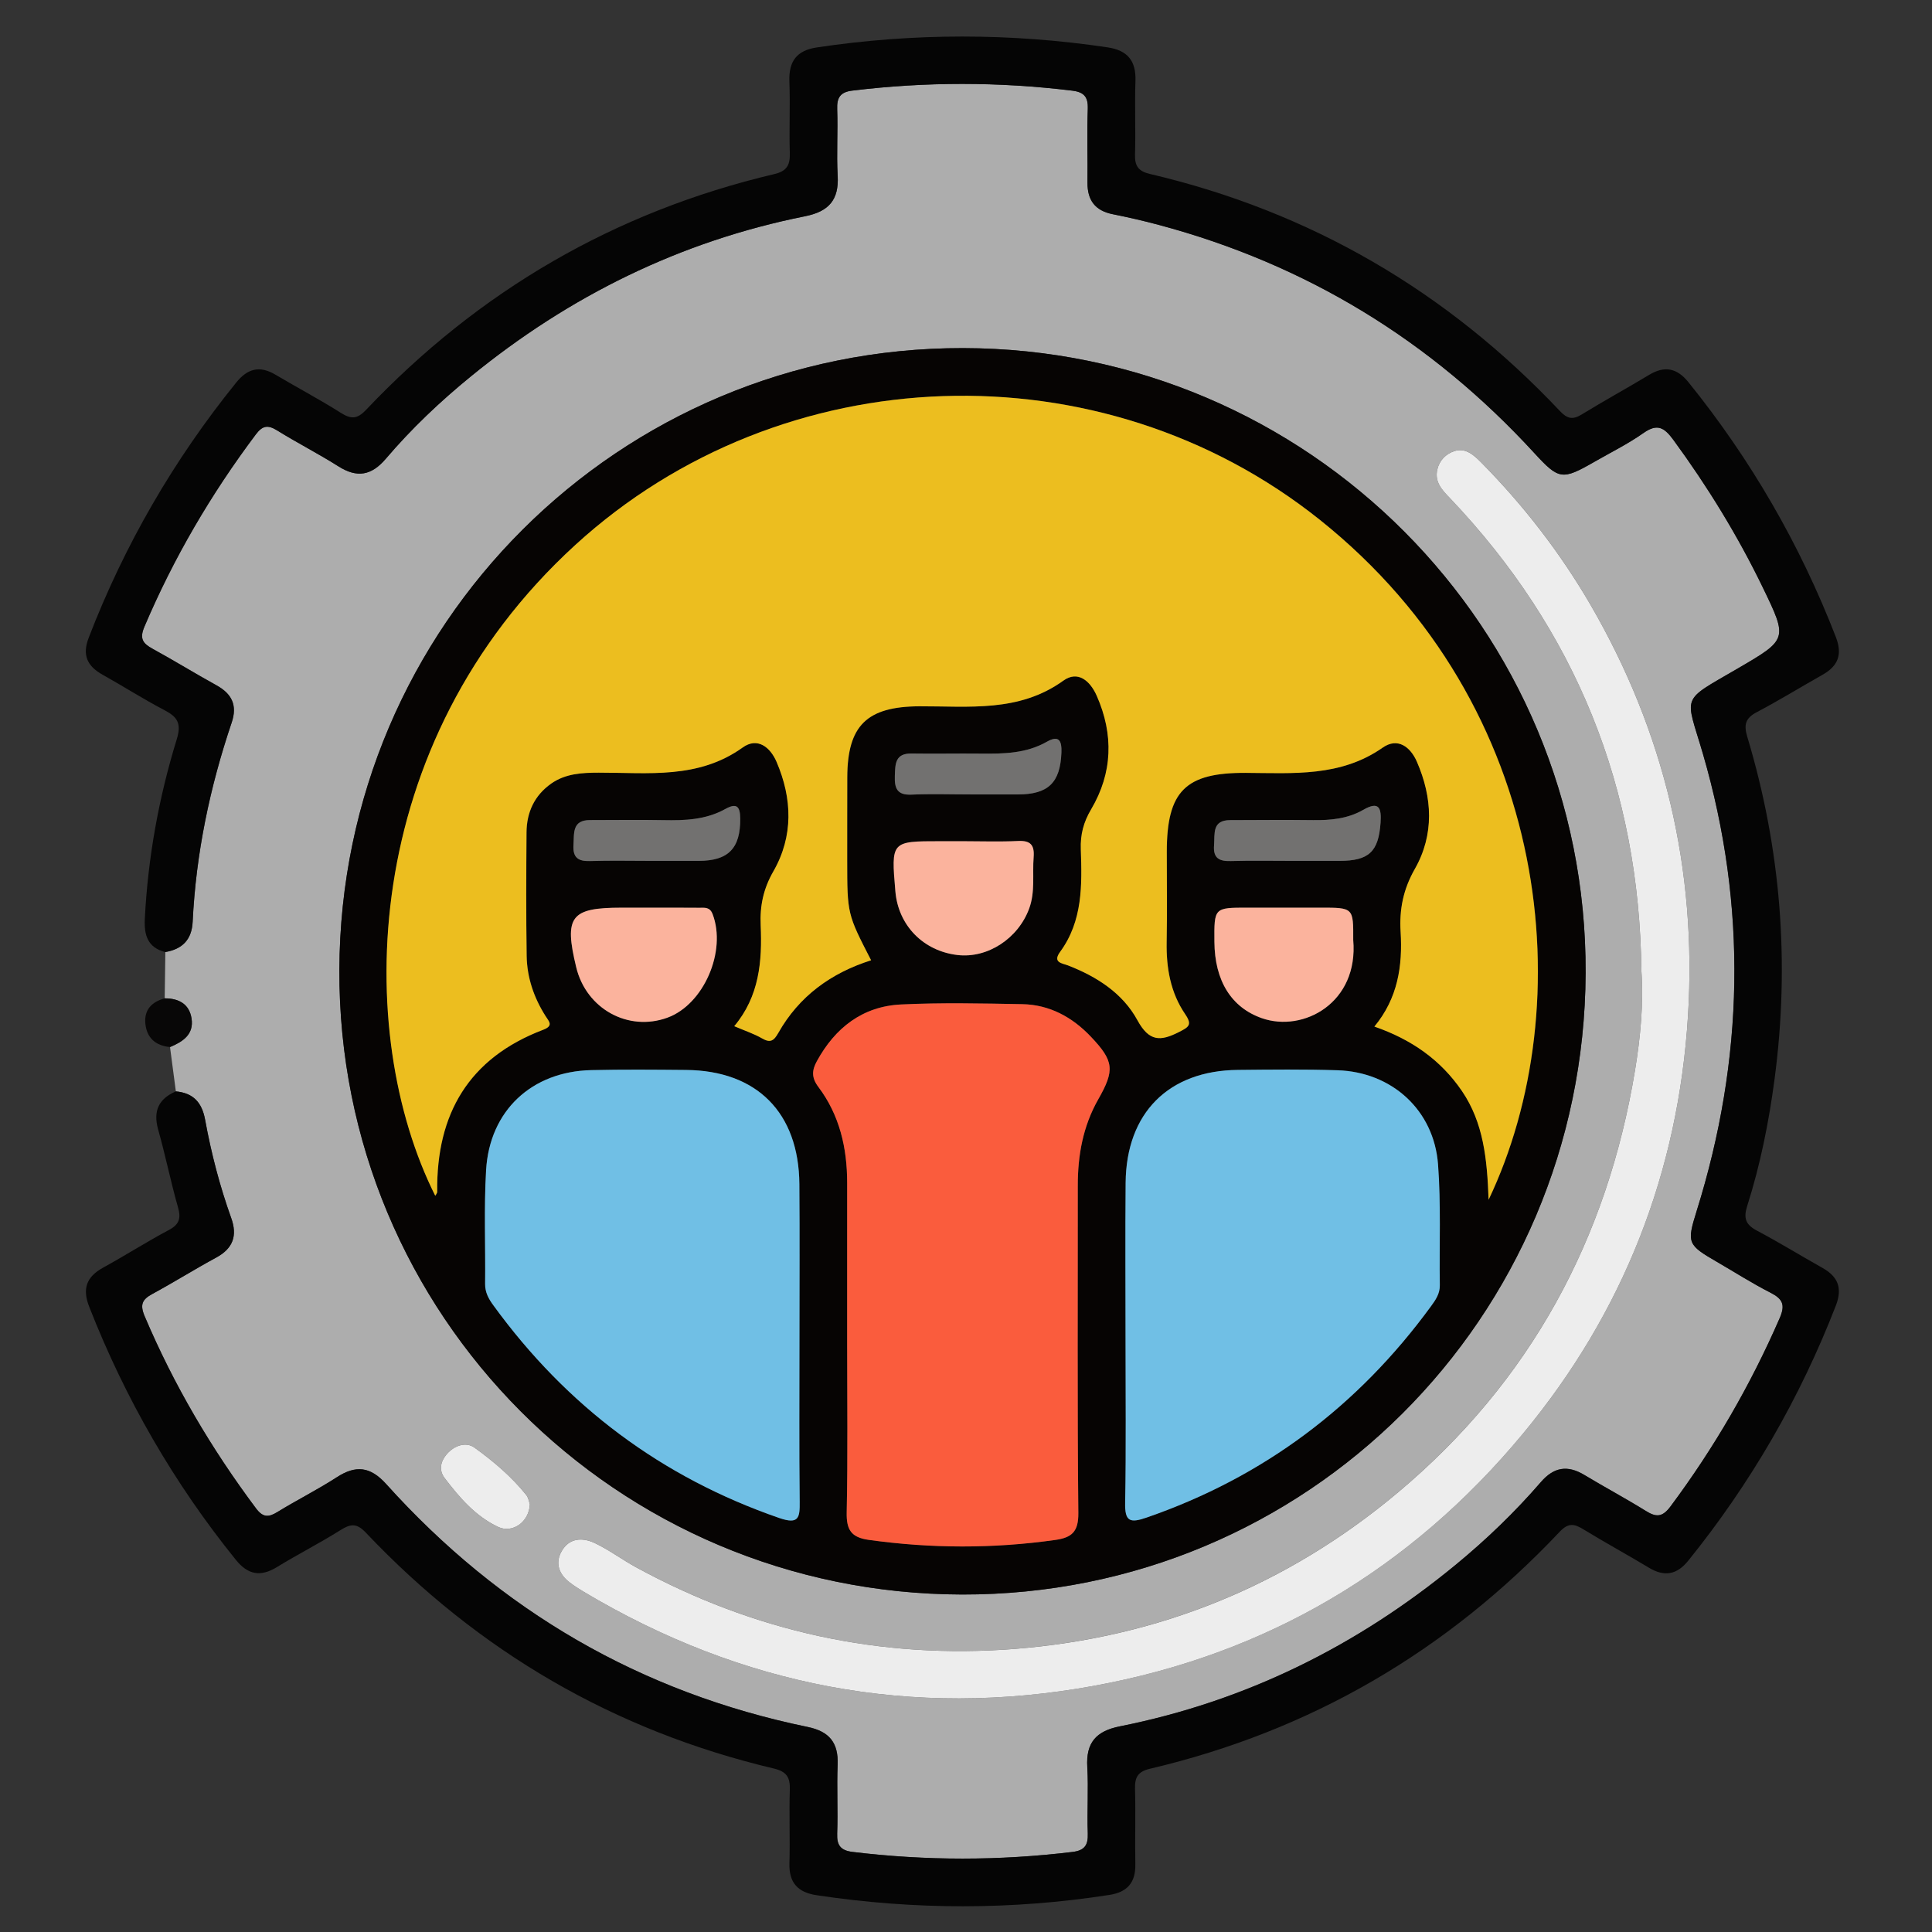 <?xml version="1.0" encoding="UTF-8"?>
<svg xmlns="http://www.w3.org/2000/svg" xmlns:xlink="http://www.w3.org/1999/xlink" version="1.1" id="Layer_1" x="0px" y="0px" width="85px" height="85px" viewBox="0 0 85 85" xml:space="preserve">
<rect x="0" y="0" width="85" height="85" fill="#333333" stroke="none"/>
<g id="Layer_1_1_" display="none">
	<path display="inline" fill="#AB604B" d="M27.595,15.715V32.48H9.906V15.715c0-4.884,3.961-8.845,8.844-8.845   C23.602,6.87,27.595,10.805,27.595,15.715z"></path>
	<path display="inline" fill="#8B4F4F" d="M14.308,8.076c-2.629,1.533-4.401,4.376-4.401,7.639V32.48h4.401V8.076z"></path>
	<path display="inline" fill="#65B9FF" d="M51.619,24.02v6.113H29.776V24.02c0-2.837,2.304-5.142,5.142-5.142h11.566   C49.322,18.878,51.619,21.182,51.619,24.02z"></path>
	<path display="inline" fill="#3E7FFF" d="M34.917,18.876h1.393c-2.836,0-5.139,2.303-5.139,5.14v6.117h-1.394v-6.117   C29.778,21.179,32.081,18.876,34.917,18.876z"></path>
	<rect x="29.778" y="26.945" display="inline" fill="#FFAF93" width="4.372" height="3.188"></rect>
	<rect x="29.778" y="26.945" display="inline" fill="#EE8778" width="1.393" height="3.188"></rect>
	<rect x="47.25" y="27.942" display="inline" fill="#FFAF93" width="4.368" height="3.19"></rect>
	<path display="inline" fill="#F44AAF" d="M33.148,37.414v8.063H4.339v-8.063c0-3.742,3.039-6.781,6.782-6.781h15.256   C30.119,30.633,33.148,33.672,33.148,37.414z"></path>
	<path display="inline" fill="#E2429A" d="M11.12,30.63h1.838c-3.742,0-6.778,3.038-6.778,6.779v8.067H4.341v-8.067   C4.341,33.668,7.379,30.63,11.12,30.63z"></path>
	<rect x="4.34" y="41.271" display="inline" fill="#FFAF93" width="5.767" height="4.206"></rect>
	<rect x="4.34" y="41.271" display="inline" fill="#EE8778" width="1.839" height="4.206"></rect>
	<rect x="27.387" y="41.269" display="inline" fill="#FFAF93" width="5.763" height="4.208"></rect>
	<g display="inline">
		<path fill="#FFAF93" d="M43.545,17.228V19.5c0,2.513-3.059,3.793-4.843,2.008c-0.521-0.515-0.832-1.224-0.832-2.008v-2.272H43.545    z"></path>
		<path fill="#FFAF93" d="M45.906,6.854v6.916c0,2.871-2.327,5.198-5.198,5.198l0,0c-2.871,0-5.199-2.327-5.199-5.198V6.854H45.906z    "></path>
		<path fill="#FFAF93" d="M45.904,6.852v6.916c0,0.164-0.006,0.328-0.023,0.486c-0.018,0.229-0.059,0.451-0.111,0.673    c-0.521,2.319-2.588,4.041-5.059,4.041c-2.872,0-5.2-2.325-5.2-5.2V6.852H45.904z"></path>
		<path fill="#AB604B" d="M47.016,12.657V6.361c0,0,0.104-3.183-4.152-4.082c-4.975-1.052-5.344,1.21-5.344,1.21h-0.588    c-1.414,0-2.56,1.146-2.56,2.56v6.607h1.142v-3.51c0-1.185,0.96-2.145,2.145-2.145l0,0c0.096,0.071,1.065,1.418,3.03,1.418h4.48    c0.406,0,0.735,0.329,0.735,0.735v3.502L47.016,12.657L47.016,12.657z"></path>
		<path fill="#AB604B" d="M35.51,10.02v2.641h-1.142v-2.249C34.685,10.166,35.077,10.02,35.51,10.02z"></path>
		<path fill="#8B4F4F" d="M37.033,3.49H36.93c-1.414,0-2.56,1.146-2.56,2.56v6.607h1.142V9.146c0-0.966,0.643-1.771,1.521-2.04V3.49    L37.033,3.49z"></path>
		<path fill="#FFAF93" d="M47.734,12.433c0,1.02-0.816,1.836-1.836,1.836v-3.663C46.918,10.606,47.734,11.424,47.734,12.433z"></path>
		<path fill="#EE8778" d="M46.389,10.68c-0.156-0.043-0.318-0.074-0.49-0.074v3.663c0.172,0,0.334-0.03,0.49-0.073V10.68z     M39.584,21.489l0.022,0.021c0.415,0.415,0.947,0.703,1.554,0.785c-0.793,0.159-1.765-0.093-2.457-0.785    c-1.177-1.161-0.742-2.514-0.836-3.39c-1.542-1.015-2.354-2.657-2.354-4.352v0.503c-1.736,0-2.509-2.196-1.147-3.271    c0.318-0.251,0.711-0.392,1.147-0.392V9.15c0-0.962,0.629-1.776,1.51-2.05v6.668c0,2.632,1.942,4.777,4.411,5.137    c0.77-0.096,1.488-0.377,2.11-0.777v0.896c-1.051,0.557-2.234,0.764-3.124,0.695C39.481,19.675,38.926,20.822,39.584,21.489z"></path>
		<path fill="#EE8778" d="M41.119,13.069v0.742c0,0.252-0.204,0.456-0.456,0.456s-0.456-0.204-0.456-0.456v-0.742    c0-0.252,0.204-0.456,0.456-0.456C40.917,12.613,41.119,12.82,41.119,13.069z M39.079,15.438c0.163,0.749,0.828,1.309,1.625,1.309    s1.462-0.561,1.624-1.309H39.079z"></path>
		<path fill="#312E4B" d="M39.236,11.243c-0.244-1.121-1.852-1.122-2.096,0H39.236z M44.275,11.243    c-0.244-1.121-1.854-1.122-2.096,0H44.275z"></path>
	</g>
	<g display="inline">
		<path fill="#FFAF93" d="M22.132,27.657v2.702c0,1.867-1.519,3.378-3.371,3.378c-0.94,0-1.776-0.376-2.39-0.989    c-0.619-0.612-0.988-1.455-0.988-2.389v-2.702H22.132z"></path>
		<path fill="#FFAF93" d="M24.938,15.611v7.93c0,0.195-0.006,0.39-0.027,0.578c-0.021,0.271-0.069,0.536-0.133,0.801    c-1.059,4.717-6.949,6.436-10.391,2.994c-1.121-1.121-1.811-2.667-1.811-4.373v-7.93H24.938z"></path>
		<path fill="#FFAF93" d="M27.116,21.954c0,1.212-0.973,2.185-2.185,2.185v-4.357C26.144,19.781,27.116,20.754,27.116,21.954z"></path>
		<path fill="#EE8778" d="M25.515,19.869c-0.187-0.051-0.38-0.088-0.583-0.088v4.357c0.203,0,0.396-0.037,0.583-0.088V19.869z     M17.425,32.727l0.025,0.026c0.489,0.489,1.127,0.838,1.843,0.935c-0.175,0.034-0.349,0.052-0.532,0.052    c-0.943,0-1.782-0.384-2.385-0.986c-0.629-0.62-0.995-1.459-0.995-2.394v-1.642c-1.821-1.199-2.804-3.15-2.804-5.179l0.077,0.607    c-1.214,0-2.27-0.983-2.27-2.197c0-1.135,0.909-2.166,2.192-2.166v-4.175h1.799v7.931c0,3.167,2.337,5.694,5.249,6.113    c0.917-0.113,1.765-0.445,2.507-0.926v1.065c-1.235,0.66-2.644,0.911-3.712,0.829C17.302,30.569,16.639,31.932,17.425,32.727z"></path>
		<path fill="#EE8778" d="M19.246,23.41v0.883c0,0.301-0.242,0.543-0.542,0.543c-0.3,0-0.542-0.242-0.542-0.543V23.41    c0-0.3,0.242-0.542,0.542-0.542C19.007,22.868,19.246,23.114,19.246,23.41z M16.82,26.101c0.449,2.066,3.415,2.068,3.865,0H16.82z    "></path>
		<path fill="#312E4B" d="M17.007,21.444c-0.125-0.574-0.636-1.004-1.246-1.004c-0.612,0-1.122,0.43-1.247,1.004H17.007z M23,21.444    c-0.125-0.574-0.635-1.004-1.246-1.004c-0.611,0-1.121,0.43-1.246,1.004H23z"></path>
		<path fill="#AB604B" d="M25.346,15.129L25.346,15.129c0,2.035-1.65,3.685-3.686,3.685h-6.113c-2.035,0-3.686-1.649-3.686-3.685    l0,0"></path>
		<path fill="#8B4F4F" d="M14.287,15.129h-2.426c0,1.59,1.014,2.934,2.426,3.449V15.129z"></path>
	</g>
</g>
<g id="Layer_2" display="none">
	<path display="inline" fill="#E83D62" d="M82.23,70.102v12.896H48.127V70.102c0-4.433,3.598-8.025,8.027-8.025h18.061   C78.646,62.072,82.23,65.669,82.23,70.102L82.23,70.102z"></path>
	<path display="inline" fill="#CE2955" d="M56.152,62.07h2.177c-4.433,0.002-8.022,3.594-8.026,8.021v12.902H48.13v-12.9   C48.131,65.664,51.723,62.072,56.152,62.07L56.152,62.07z"></path>
	<path display="inline" fill="#FFAF93" d="M48.13,74.667h6.825v8.33H48.13V74.667z"></path>
	<path display="inline" fill="#FFAF93" d="M73.701,72.107h5.682v6.938h-5.682V72.107z M68.881,59.473v2.955   c0,3.271-3.979,4.934-6.299,2.612c-0.695-0.688-1.086-1.632-1.08-2.612v-2.955H68.881z"></path>
	<path display="inline" fill="#FFAF93" d="M73.313,43.298v10.798c0.049,4.483-3.545,8.157-8.024,8.206   c-4.479,0.052-8.157-3.544-8.206-8.026c-0.001-0.06-0.001-0.116,0-0.18V43.299L73.313,43.298L73.313,43.298z"></path>
	<path display="inline" fill="#FFAF93" d="M73.309,43.294v10.799c0,0.255-0.011,0.511-0.037,0.759   c-0.026,0.354-0.088,0.707-0.174,1.051c-0.832,3.691-4.113,6.313-7.896,6.313c-4.481,0.001-8.116-3.632-8.119-8.111   c0,0,0-0.002,0-0.006V43.297L73.309,43.294L73.309,43.294z"></path>
	<path display="inline" fill="#AB604B" d="M75.041,52.359v-9.833c0,0,0.163-4.969-6.48-6.374c-7.768-1.643-8.347,1.89-8.347,1.89   h-0.917c-2.208,0-3.997,1.791-3.997,3.997v10.314h1.783v-5.479c0-1.853,1.499-3.351,3.349-3.351   c0.104,0.074,1.699,2.217,4.729,2.217h6.995c0.635,0,1.148,0.514,1.148,1.146v5.47h1.733L75.041,52.359L75.041,52.359z"></path>
	<path display="inline" fill="#AB604B" d="M57.079,48.24v4.123h-1.782v-3.51C55.807,48.455,56.436,48.239,57.079,48.24z"></path>
	<path display="inline" fill="#8B4F4F" d="M59.457,38.045h-0.16c-2.207,0-3.997,1.79-3.997,3.997v10.317h1.783v-5.482   c0-1.508,1.003-2.766,2.374-3.186V38.045z"></path>
	<path display="inline" fill="#FFAF93" d="M76.166,52.009c0.006,1.578-1.27,2.863-2.848,2.868c-0.006,0-0.012,0-0.021,0v-5.719   c1.576-0.008,2.86,1.266,2.866,2.842C76.166,52.003,76.166,52.006,76.166,52.009z"></path>
	<path display="inline" fill="#EE8778" d="M74.063,49.271c-0.246-0.071-0.504-0.111-0.764-0.113v5.719   c0.266,0,0.52-0.047,0.764-0.115V49.271z M63.441,66.146l0.033,0.035c0.648,0.666,1.506,1.096,2.428,1.226   c-1.238,0.25-2.758-0.146-3.836-1.226c-0.842-0.828-1.313-1.966-1.31-3.146v-2.146c-2.301-1.496-3.684-4.056-3.676-6.798v0.785   c-1.586,0.004-2.873-1.276-2.878-2.86c0-0.008,0-0.012,0-0.017c0-0.899,0.427-1.71,1.086-2.229c0.512-0.4,1.145-0.619,1.792-0.61   v-2.276c0-1.503,0.979-2.771,2.354-3.199v10.412c0,4.103,3.023,7.459,6.892,8.021c1.175-0.152,2.3-0.567,3.293-1.212V62.3   c-1.642,0.87-3.483,1.193-4.877,1.087c-1.47-0.068-2.335,1.721-1.308,2.764v-0.004H63.441L63.441,66.146z"></path>
	<path display="inline" fill="#EE8778" d="M65.838,53.003v1.158c0,0.396-0.32,0.713-0.714,0.713s-0.712-0.317-0.712-0.713v-1.158   c0-0.394,0.318-0.713,0.712-0.713S65.838,52.609,65.838,53.003z M62.65,56.701c0.31,1.4,1.695,2.287,3.096,1.979   c0.988-0.218,1.762-0.99,1.979-1.979H62.65z"></path>
	<path display="inline" fill="#312E4B" d="M62.896,50.148c-0.199-0.901-1.098-1.478-1.998-1.274   c-0.637,0.142-1.135,0.638-1.275,1.274H62.896z M70.764,50.148c-0.199-0.901-1.093-1.478-1.996-1.274   c-0.638,0.142-1.135,0.638-1.271,1.274H70.764z"></path>
</g>
<path fill-rule="evenodd" clip-rule="evenodd" fill="#ADADAD" d="M7.737,48.016c-0.085-0.65-0.171-1.301-0.257-1.95  c0.563-0.234,1.058-0.555,0.947-1.259c-0.1-0.638-0.566-0.884-1.181-0.884c0.01-0.679,0.02-1.359,0.029-2.038  c0.749-0.128,1.164-0.544,1.203-1.33c0.146-3.005,0.755-5.921,1.717-8.767c0.257-0.758,0.009-1.265-0.672-1.64  c-0.943-0.52-1.86-1.087-2.805-1.604c-0.433-0.236-0.587-0.445-0.362-0.974c1.285-3.024,2.929-5.832,4.9-8.457  c0.295-0.394,0.531-0.43,0.938-0.178c0.886,0.549,1.817,1.024,2.698,1.581c0.823,0.521,1.455,0.405,2.087-0.337  c1.129-1.326,2.394-2.523,3.745-3.625c4.33-3.534,9.206-5.942,14.697-7.041c1.046-0.209,1.495-0.719,1.435-1.785  c-0.055-0.971,0.014-1.948-0.021-2.921c-0.02-0.512,0.133-0.758,0.664-0.822c3.228-0.394,6.452-0.392,9.679,0.002  c0.517,0.063,0.701,0.275,0.682,0.804c-0.038,1.077-0.001,2.157-0.013,3.235c-0.009,0.775,0.331,1.241,1.109,1.396  c0.681,0.135,1.357,0.291,2.028,0.471c6.483,1.733,11.983,5.092,16.52,10.036c1.085,1.182,1.225,1.203,2.646,0.387  c0.723-0.416,1.478-0.787,2.155-1.265c0.613-0.432,0.916-0.246,1.316,0.297c1.504,2.053,2.829,4.21,3.938,6.5  c1.102,2.276,1.095,2.28-1.11,3.565c-2.551,1.486-2.295,1.112-1.526,3.749c1.963,6.735,1.812,13.449-0.28,20.13  c-0.435,1.392-0.396,1.475,0.898,2.224c0.781,0.453,1.545,0.941,2.349,1.352c0.535,0.274,0.672,0.526,0.409,1.127  c-1.284,2.946-2.879,5.701-4.799,8.277c-0.361,0.485-0.632,0.486-1.091,0.2c-0.887-0.55-1.806-1.041-2.699-1.579  c-0.744-0.448-1.345-0.354-1.923,0.319c-1.139,1.316-2.395,2.523-3.74,3.631c-4.345,3.575-9.246,6.006-14.777,7.108  c-1.049,0.208-1.493,0.722-1.432,1.786c0.057,0.972-0.014,1.95,0.022,2.924c0.019,0.512-0.137,0.75-0.669,0.815  c-3.228,0.391-6.452,0.391-9.679,0c-0.52-0.063-0.697-0.282-0.678-0.807c0.038-1.008-0.021-2.021,0.02-3.027  c0.039-0.964-0.358-1.466-1.317-1.664c-7.357-1.517-13.529-5.113-18.545-10.687c-0.696-0.772-1.333-0.844-2.176-0.297  c-0.844,0.546-1.75,0.999-2.608,1.526c-0.393,0.242-0.638,0.247-0.942-0.158c-1.967-2.629-3.619-5.432-4.901-8.457  c-0.218-0.517-0.104-0.739,0.343-0.98c0.947-0.513,1.86-1.087,2.807-1.599c0.741-0.402,0.938-0.962,0.659-1.739  c-0.505-1.408-0.881-2.854-1.148-4.323C8.883,48.495,8.5,48.089,7.737,48.016z M42.366,15.315  c-15.127-0.021-27.377,12.191-27.436,27.35c-0.057,15.174,12.186,27.456,27.398,27.487C57.47,70.184,69.693,58,69.761,42.812  C69.828,27.658,57.552,15.337,42.366,15.315z M72.215,42.712c0.102,1.475-0.045,2.936-0.28,4.37  c-1.226,7.44-4.607,13.689-10.419,18.568c-4.892,4.105-10.553,6.396-16.883,6.895c-5.882,0.463-11.465-0.761-16.666-3.602  c-0.609-0.333-1.172-0.757-1.796-1.054c-0.539-0.257-1.129-0.235-1.463,0.359c-0.296,0.526-0.116,1.012,0.36,1.374  c0.192,0.146,0.397,0.279,0.605,0.403c6.961,4.155,14.451,5.599,22.422,4.15c7.635-1.389,13.959-5.131,18.915-11.108  c4.415-5.328,6.83-11.496,7.255-18.382c0.396-6.433-1.043-12.488-4.29-18.078c-1.332-2.292-2.945-4.377-4.812-6.264  c-0.322-0.325-0.681-0.658-1.18-0.496c-0.366,0.12-0.652,0.399-0.747,0.808c-0.128,0.558,0.213,0.902,0.56,1.265  C69.339,27.745,72.123,34.688,72.215,42.712z M23.31,66.178c-0.033-0.089-0.055-0.278-0.157-0.404  c-0.65-0.813-1.444-1.484-2.279-2.085c-0.376-0.27-0.891-0.092-1.218,0.288c-0.268,0.313-0.363,0.697-0.093,1.053  c0.652,0.856,1.355,1.678,2.35,2.147C22.548,67.477,23.283,66.959,23.31,66.178z"></path>
<path fill-rule="evenodd" clip-rule="evenodd" fill="#050505" d="M7.737,48.016c0.763,0.073,1.146,0.479,1.286,1.25  c0.268,1.469,0.644,2.915,1.148,4.323c0.279,0.777,0.082,1.337-0.659,1.739c-0.947,0.512-1.86,1.086-2.807,1.599  c-0.446,0.241-0.561,0.464-0.343,0.98c1.282,3.025,2.934,5.828,4.901,8.457c0.304,0.405,0.549,0.4,0.942,0.158  c0.858-0.527,1.764-0.98,2.608-1.526c0.843-0.547,1.48-0.476,2.176,0.297c5.016,5.573,11.188,9.17,18.545,10.687  c0.959,0.198,1.356,0.7,1.317,1.664c-0.042,1.007,0.018,2.02-0.02,3.027c-0.02,0.524,0.158,0.743,0.678,0.807  c3.228,0.391,6.452,0.391,9.679,0c0.532-0.065,0.688-0.304,0.669-0.815c-0.036-0.974,0.034-1.952-0.022-2.924  c-0.062-1.064,0.383-1.578,1.432-1.786c5.531-1.103,10.433-3.533,14.777-7.108c1.346-1.107,2.602-2.314,3.74-3.631  c0.578-0.673,1.179-0.768,1.923-0.319c0.894,0.538,1.813,1.029,2.699,1.579c0.459,0.286,0.729,0.285,1.091-0.2  c1.92-2.576,3.515-5.331,4.799-8.277c0.263-0.601,0.126-0.853-0.409-1.127c-0.804-0.41-1.567-0.898-2.349-1.352  c-1.294-0.749-1.333-0.832-0.898-2.224c2.092-6.682,2.243-13.395,0.28-20.13c-0.769-2.637-1.024-2.262,1.526-3.749  c2.205-1.285,2.212-1.289,1.11-3.565c-1.108-2.289-2.434-4.447-3.938-6.5c-0.4-0.543-0.703-0.729-1.316-0.297  c-0.678,0.479-1.433,0.85-2.155,1.265c-1.421,0.815-1.561,0.794-2.646-0.387c-4.536-4.944-10.036-8.302-16.52-10.036  c-0.671-0.18-1.348-0.335-2.028-0.471c-0.778-0.155-1.118-0.621-1.109-1.396c0.012-1.079-0.025-2.158,0.013-3.235  c0.02-0.529-0.165-0.741-0.682-0.804c-3.228-0.394-6.451-0.396-9.679-0.002c-0.531,0.064-0.684,0.31-0.664,0.822  c0.036,0.973-0.034,1.95,0.021,2.921c0.06,1.066-0.389,1.576-1.435,1.785c-5.492,1.099-10.368,3.507-14.697,7.041  c-1.351,1.101-2.615,2.298-3.745,3.625c-0.632,0.743-1.264,0.858-2.087,0.337c-0.881-0.557-1.812-1.032-2.698-1.581  c-0.407-0.252-0.642-0.216-0.938,0.178c-1.971,2.625-3.615,5.433-4.9,8.457c-0.225,0.528-0.071,0.737,0.362,0.974  c0.945,0.517,1.862,1.084,2.805,1.604c0.682,0.375,0.929,0.881,0.672,1.64c-0.962,2.845-1.572,5.762-1.717,8.767  c-0.039,0.786-0.454,1.202-1.203,1.33c-0.783-0.197-0.938-0.757-0.9-1.475c0.139-2.688,0.613-5.318,1.403-7.881  c0.218-0.707,0.034-0.987-0.544-1.29c-0.922-0.481-1.801-1.045-2.711-1.553c-0.678-0.378-0.915-0.858-0.617-1.632  c1.574-4.084,3.739-7.821,6.488-11.224c0.494-0.613,1.03-0.762,1.722-0.351c0.955,0.567,1.939,1.086,2.877,1.679  c0.457,0.289,0.721,0.287,1.119-0.132c4.957-5.23,10.936-8.713,17.958-10.369c0.577-0.136,0.697-0.42,0.681-0.946  c-0.031-1.042,0.021-2.089-0.018-3.131c-0.032-0.882,0.317-1.363,1.21-1.496c4.263-0.638,8.523-0.637,12.788-0.003  c0.881,0.131,1.258,0.591,1.227,1.482c-0.038,1.078,0.014,2.158-0.019,3.236c-0.015,0.507,0.154,0.736,0.664,0.854  c7.061,1.658,13.063,5.162,18.033,10.432c0.326,0.345,0.563,0.389,0.958,0.146c0.976-0.599,1.981-1.148,2.963-1.74  c0.686-0.414,1.229-0.298,1.727,0.318c2.749,3.404,4.912,7.143,6.492,11.224c0.294,0.762,0.095,1.266-0.587,1.651  c-0.968,0.546-1.914,1.129-2.896,1.647c-0.498,0.263-0.577,0.548-0.418,1.079c1.483,4.931,1.878,9.951,1.202,15.06  c-0.252,1.899-0.626,3.768-1.206,5.592c-0.169,0.532-0.066,0.817,0.427,1.077c0.981,0.52,1.929,1.104,2.896,1.647  c0.685,0.387,0.872,0.897,0.579,1.653c-1.582,4.08-3.746,7.818-6.494,11.223c-0.498,0.617-1.047,0.721-1.73,0.309  c-0.95-0.573-1.929-1.104-2.875-1.684c-0.402-0.247-0.664-0.307-1.047,0.098c-4.971,5.271-10.977,8.773-18.037,10.432  c-0.51,0.12-0.664,0.364-0.651,0.865c0.031,1.114-0.007,2.228,0.014,3.34c0.015,0.803-0.355,1.222-1.137,1.344  c-4.297,0.669-8.591,0.661-12.888,0.013c-0.825-0.125-1.218-0.549-1.193-1.403c0.031-1.078-0.018-2.158,0.017-3.236  c0.017-0.539-0.133-0.798-0.699-0.933c-7.02-1.662-12.998-5.146-17.953-10.377c-0.408-0.433-0.676-0.392-1.123-0.11  c-0.911,0.572-1.873,1.062-2.79,1.623c-0.721,0.442-1.273,0.342-1.807-0.318c-2.727-3.376-4.866-7.089-6.45-11.129  c-0.312-0.795-0.13-1.319,0.608-1.726c0.974-0.534,1.912-1.134,2.891-1.655c0.458-0.244,0.545-0.508,0.406-0.997  c-0.323-1.133-0.553-2.292-0.875-3.428C6.73,48.874,6.981,48.344,7.737,48.016z"></path>
<path fill-rule="evenodd" clip-rule="evenodd" fill="#080707" d="M7.246,43.923c0.615,0,1.082,0.246,1.181,0.884  c0.111,0.704-0.383,1.024-0.947,1.259c-0.628-0.059-1.019-0.395-1.084-1.023C6.333,44.431,6.674,44.077,7.246,43.923z"></path>
<path fill-rule="evenodd" clip-rule="evenodd" fill="#060403" d="M42.366,15.315c15.186,0.022,27.462,12.343,27.395,27.497  C69.693,58,57.47,70.184,42.329,70.152c-15.212-0.031-27.456-12.313-27.398-27.487C14.989,27.506,27.239,15.293,42.366,15.315z   M38.325,42.248c-1.049-2.038-1.049-2.038-1.048-4.397c0.001-1.218-0.001-2.436,0.003-3.654c0.008-2.281,0.861-3.113,3.173-3.124  c2.172-0.009,4.38,0.279,6.333-1.128c0.633-0.456,1.173-0.004,1.469,0.664c0.754,1.708,0.7,3.396-0.245,4.996  c-0.34,0.572-0.479,1.119-0.455,1.762c0.055,1.571,0.087,3.147-0.909,4.508c-0.351,0.479,0.098,0.502,0.345,0.598  c1.269,0.492,2.407,1.223,3.053,2.408c0.515,0.948,1.011,0.94,1.833,0.521c0.436-0.221,0.587-0.317,0.27-0.783  c-0.648-0.949-0.837-2.038-0.815-3.178c0.025-1.322,0.006-2.644,0.006-3.966c0-2.665,0.813-3.488,3.479-3.473  c2.079,0.011,4.166,0.188,6.021-1.112c0.656-0.459,1.214-0.037,1.501,0.617c0.689,1.58,0.772,3.209-0.088,4.721  c-0.511,0.898-0.687,1.78-0.626,2.77c0.091,1.494-0.121,2.917-1.154,4.166c1.625,0.563,2.909,1.457,3.85,2.832  c0.951,1.396,1.11,2.993,1.175,4.787c4.056-8.516,2.875-21.69-7.425-29.914c-9.617-7.678-23.664-7.204-32.754,1.104  c-9.568,8.744-9.742,21.503-6.163,28.637c0.03-0.059,0.085-0.117,0.085-0.174c-0.045-3.426,1.389-5.889,4.664-7.132  c0.464-0.178,0.255-0.361,0.104-0.599c-0.515-0.81-0.819-1.697-0.833-2.654c-0.027-1.809-0.019-3.618-0.006-5.427  c0.005-0.886,0.348-1.628,1.082-2.148c0.627-0.443,1.354-0.482,2.096-0.483c2.171-0.004,4.38,0.294,6.333-1.108  c0.65-0.466,1.212-0.015,1.491,0.635c0.693,1.619,0.745,3.268-0.142,4.816c-0.439,0.767-0.596,1.519-0.558,2.371  c0.071,1.583-0.06,3.127-1.163,4.44c0.466,0.2,0.867,0.331,1.224,0.537c0.372,0.216,0.522,0.099,0.715-0.241  C35.158,43.824,36.566,42.806,38.325,42.248z M37.271,59.128c0,2.471,0.031,4.939-0.019,7.408c-0.016,0.764,0.191,1.103,0.973,1.212  c2.739,0.382,5.47,0.39,8.207,0.002c0.73-0.103,1.019-0.366,1.011-1.183c-0.048-4.797-0.021-9.596-0.024-14.396  c-0.003-1.343,0.229-2.623,0.901-3.807c0.73-1.282,0.692-1.684-0.323-2.752c-0.818-0.863-1.82-1.413-3.027-1.434  c-1.773-0.032-3.551-0.072-5.319,0.013c-1.698,0.08-2.909,1.023-3.714,2.5c-0.212,0.39-0.244,0.713,0.068,1.128  c0.932,1.237,1.267,2.681,1.267,4.215C37.27,54.399,37.271,56.765,37.271,59.128z M35.173,58.979c0-2.293,0.014-4.587-0.003-6.882  c-0.023-3.143-1.871-4.998-4.985-5.024c-1.391-0.013-2.782-0.025-4.172,0.007c-2.619,0.06-4.471,1.782-4.626,4.399  c-0.099,1.662-0.024,3.335-0.043,5.003c-0.005,0.377,0.157,0.665,0.364,0.947c3.219,4.431,7.393,7.566,12.583,9.358  c0.859,0.295,0.901-0.023,0.893-0.718C35.157,63.706,35.174,61.343,35.173,58.979z M49.518,58.919c0,2.398,0.029,4.798-0.016,7.194  c-0.018,0.826,0.21,0.906,0.938,0.655c5.153-1.781,9.302-4.9,12.51-9.289c0.204-0.28,0.402-0.557,0.396-0.939  c-0.026-1.771,0.055-3.55-0.078-5.313c-0.18-2.388-2.034-4.067-4.428-4.141c-1.458-0.046-2.919-0.029-4.379-0.015  c-3.052,0.029-4.911,1.895-4.938,4.966C49.502,54.331,49.519,56.627,49.518,58.919z M28.276,39.933c-0.312,0-0.624,0-0.935,0  c-2.236,0-2.53,0.389-1.989,2.626c0.442,1.827,2.286,2.843,4.013,2.213c1.6-0.583,2.608-2.925,1.987-4.555  c-0.125-0.327-0.357-0.278-0.583-0.28C29.938,39.929,29.106,39.935,28.276,39.933z M42.396,37.01c-0.347,0-0.692,0-1.039,0  c-2.154,0-2.154,0-1.965,2.208c0.128,1.498,1.226,2.622,2.732,2.799c1.329,0.156,2.672-0.729,3.155-2.046  c0.272-0.742,0.137-1.506,0.196-2.26c0.042-0.538-0.14-0.74-0.692-0.711C43.99,37.04,43.193,37.01,42.396,37.01z M59.536,41.353  c0.008-1.42,0.008-1.42-1.433-1.42c-1.073,0-2.148,0-3.222,0c-1.465,0-1.465,0-1.453,1.501c0.012,1.726,0.751,2.893,2.085,3.361  C57.342,45.438,59.779,44.12,59.536,41.353z M56.86,37.874c0.693,0,1.385,0.001,2.078,0c1.291,0,1.712-0.406,1.8-1.677  c0.041-0.619-0.042-0.982-0.763-0.566c-0.683,0.393-1.437,0.462-2.211,0.451c-1.212-0.017-2.426-0.004-3.64,0  c-0.807,0.001-0.672,0.594-0.711,1.107c-0.045,0.575,0.232,0.708,0.742,0.693C55.057,37.856,55.958,37.874,56.86,37.874z   M28.659,37.874c0.693,0,1.385,0.001,2.078,0c1.314,0,1.841-0.556,1.83-1.86c-0.004-0.551-0.165-0.694-0.661-0.418  c-0.85,0.472-1.778,0.507-2.722,0.487c-1.073-0.021-2.147-0.001-3.22-0.003c-0.798-0.001-0.699,0.569-0.732,1.093  c-0.035,0.554,0.199,0.726,0.728,0.709C26.858,37.854,27.759,37.874,28.659,37.874z M42.706,34.951c0.694,0,1.388,0.001,2.083,0  c1.329-0.001,1.859-0.518,1.908-1.843c0.019-0.486-0.086-0.791-0.64-0.474c-0.919,0.523-1.919,0.533-2.933,0.522  c-1.008-0.011-2.015,0.012-3.021-0.004c-0.725-0.011-0.716,0.461-0.734,0.981c-0.019,0.538,0.091,0.856,0.732,0.827  C40.967,34.921,41.837,34.951,42.706,34.951z"></path>
<path fill-rule="evenodd" clip-rule="evenodd" fill="#EDEDED" d="M72.215,42.712c-0.092-8.024-2.876-14.967-8.419-20.791  c-0.347-0.363-0.688-0.707-0.56-1.265c0.095-0.409,0.381-0.688,0.747-0.808c0.499-0.162,0.857,0.171,1.18,0.496  c1.866,1.887,3.479,3.972,4.812,6.264c3.247,5.59,4.687,11.645,4.29,18.078c-0.425,6.886-2.84,13.054-7.255,18.382  c-4.956,5.978-11.28,9.72-18.915,11.108c-7.971,1.448-15.461,0.005-22.422-4.15c-0.208-0.124-0.413-0.257-0.605-0.403  c-0.476-0.362-0.656-0.848-0.36-1.374c0.334-0.595,0.925-0.616,1.463-0.359c0.625,0.297,1.187,0.721,1.796,1.054  c5.2,2.841,10.783,4.064,16.666,3.602c6.33-0.498,11.991-2.789,16.883-6.895c5.812-4.879,9.193-11.128,10.419-18.568  C72.17,45.647,72.316,44.187,72.215,42.712z"></path>
<path fill-rule="evenodd" clip-rule="evenodd" fill="#EDEDED" d="M23.31,66.178c-0.027,0.781-0.762,1.299-1.397,0.999  c-0.995-0.47-1.698-1.291-2.35-2.147c-0.27-0.355-0.175-0.74,0.093-1.053c0.327-0.38,0.842-0.558,1.218-0.288  c0.834,0.601,1.628,1.272,2.279,2.085C23.254,65.899,23.277,66.089,23.31,66.178z"></path>
<path fill-rule="evenodd" clip-rule="evenodd" fill="#ECBE1F" d="M38.325,42.248c-1.759,0.558-3.167,1.576-4.083,3.196  c-0.193,0.34-0.344,0.457-0.715,0.241c-0.357-0.206-0.758-0.337-1.224-0.537c1.103-1.313,1.234-2.857,1.163-4.44  c-0.039-0.852,0.118-1.604,0.558-2.371c0.887-1.548,0.835-3.197,0.142-4.816c-0.279-0.65-0.841-1.101-1.491-0.635  c-1.953,1.403-4.162,1.104-6.333,1.108c-0.741,0.001-1.469,0.04-2.096,0.483c-0.734,0.52-1.077,1.262-1.082,2.148  c-0.013,1.809-0.021,3.618,0.006,5.427c0.015,0.957,0.319,1.844,0.833,2.654c0.151,0.237,0.36,0.421-0.104,0.599  c-3.275,1.243-4.708,3.706-4.664,7.132c0,0.057-0.055,0.115-0.086,0.172c-3.578-7.132-3.404-19.891,6.164-28.635  c9.09-8.308,23.137-8.782,32.754-1.104c10.3,8.224,11.48,21.398,7.425,29.914c-0.064-1.794-0.224-3.391-1.175-4.787  c-0.94-1.375-2.225-2.269-3.85-2.832c1.033-1.248,1.245-2.671,1.154-4.166c-0.061-0.99,0.115-1.871,0.626-2.77  c0.86-1.511,0.777-3.141,0.088-4.721c-0.287-0.654-0.845-1.076-1.501-0.617c-1.854,1.299-3.941,1.123-6.021,1.112  c-2.665-0.016-3.479,0.808-3.479,3.473c0,1.322,0.02,2.644-0.006,3.966c-0.021,1.14,0.167,2.229,0.815,3.178  c0.317,0.466,0.166,0.563-0.27,0.783c-0.822,0.419-1.318,0.427-1.833-0.521c-0.646-1.185-1.784-1.916-3.053-2.408  c-0.247-0.096-0.695-0.12-0.345-0.598c0.996-1.36,0.964-2.937,0.909-4.508c-0.023-0.643,0.115-1.19,0.455-1.762  c0.945-1.6,0.999-3.288,0.245-4.996c-0.296-0.668-0.836-1.12-1.469-0.664c-1.953,1.407-4.161,1.119-6.333,1.128  c-2.312,0.011-3.165,0.843-3.173,3.124c-0.005,1.218-0.002,2.436-0.003,3.654C37.276,40.21,37.276,40.21,38.325,42.248z"></path>
<path fill-rule="evenodd" clip-rule="evenodd" fill="#FA5C3D" d="M37.271,59.128c0-2.363-0.001-4.729,0-7.093  c0-1.534-0.335-2.978-1.267-4.215c-0.312-0.415-0.281-0.738-0.068-1.128c0.806-1.477,2.016-2.42,3.714-2.5  c1.769-0.085,3.546-0.045,5.319-0.013c1.207,0.021,2.209,0.57,3.027,1.434c1.016,1.068,1.054,1.47,0.323,2.752  c-0.673,1.184-0.904,2.464-0.901,3.807c0.004,4.8-0.023,9.599,0.024,14.396c0.008,0.816-0.28,1.08-1.011,1.183  c-2.737,0.388-5.468,0.38-8.207-0.002c-0.782-0.109-0.989-0.448-0.973-1.212C37.303,64.067,37.271,61.599,37.271,59.128z"></path>
<path fill-rule="evenodd" clip-rule="evenodd" fill="#70BFE5" d="M35.173,58.979c0,2.364-0.016,4.728,0.01,7.091  c0.008,0.694-0.034,1.013-0.893,0.718c-5.19-1.792-9.363-4.928-12.583-9.358c-0.208-0.282-0.369-0.57-0.364-0.947  c0.019-1.668-0.055-3.341,0.043-5.003c0.155-2.617,2.007-4.34,4.626-4.399c1.39-0.032,2.781-0.02,4.172-0.007  c3.115,0.026,4.962,1.882,4.985,5.024C35.187,54.392,35.173,56.686,35.173,58.979z"></path>
<path fill-rule="evenodd" clip-rule="evenodd" fill="#70BFE5" d="M49.519,58.919c0-2.292-0.017-4.588,0.004-6.881  c0.027-3.071,1.887-4.937,4.938-4.966c1.46-0.015,2.921-0.031,4.379,0.015c2.394,0.073,4.248,1.753,4.428,4.141  c0.133,1.763,0.052,3.542,0.078,5.313c0.007,0.383-0.191,0.659-0.396,0.939c-3.208,4.389-7.356,7.508-12.51,9.289  c-0.729,0.251-0.956,0.171-0.938-0.655C49.547,63.717,49.518,61.317,49.519,58.919z"></path>
<path fill-rule="evenodd" clip-rule="evenodd" fill="#FBB39D" d="M28.276,39.934c0.831,0.001,1.662-0.005,2.493,0.004  c0.227,0.002,0.458-0.047,0.583,0.28c0.621,1.63-0.388,3.972-1.987,4.555c-1.727,0.63-3.571-0.387-4.013-2.213  c-0.542-2.238-0.247-2.626,1.989-2.626C27.652,39.933,27.964,39.933,28.276,39.934z"></path>
<path fill-rule="evenodd" clip-rule="evenodd" fill="#FBB39D" d="M42.396,37.01c0.797,0,1.594,0.029,2.388-0.01  c0.553-0.028,0.734,0.173,0.692,0.711c-0.06,0.753,0.076,1.518-0.196,2.26c-0.483,1.317-1.826,2.202-3.155,2.046  c-1.506-0.177-2.604-1.301-2.732-2.799c-0.189-2.208-0.189-2.208,1.965-2.208C41.704,37.01,42.049,37.01,42.396,37.01z"></path>
<path fill-rule="evenodd" clip-rule="evenodd" fill="#FBB39D" d="M59.536,41.353c0.243,2.767-2.194,4.084-4.022,3.442  c-1.334-0.468-2.073-1.635-2.085-3.361c-0.012-1.501-0.012-1.501,1.453-1.501c1.073,0,2.148,0,3.222,0  C59.544,39.933,59.544,39.933,59.536,41.353z"></path>
<path fill-rule="evenodd" clip-rule="evenodd" fill="#727170" d="M56.86,37.874c-0.902,0-1.804-0.018-2.704,0.008  c-0.51,0.015-0.787-0.118-0.742-0.693c0.039-0.513-0.096-1.105,0.711-1.107c1.214-0.003,2.428-0.016,3.64,0  c0.774,0.011,1.528-0.058,2.211-0.451c0.721-0.416,0.804-0.052,0.763,0.566c-0.088,1.271-0.509,1.677-1.8,1.677  C58.245,37.875,57.554,37.874,56.86,37.874z"></path>
<path fill-rule="evenodd" clip-rule="evenodd" fill="#727170" d="M28.659,37.874c-0.9,0-1.801-0.021-2.7,0.008  c-0.529,0.017-0.763-0.155-0.728-0.709c0.034-0.524-0.065-1.095,0.732-1.093c1.073,0.002,2.147-0.019,3.22,0.003  c0.944,0.02,1.872-0.015,2.722-0.487c0.497-0.276,0.657-0.133,0.661,0.418c0.011,1.304-0.516,1.86-1.83,1.86  C30.044,37.875,29.352,37.874,28.659,37.874z"></path>
<path fill-rule="evenodd" clip-rule="evenodd" fill="#727170" d="M42.706,34.951c-0.869,0-1.738-0.03-2.604,0.009  c-0.641,0.03-0.751-0.289-0.732-0.827c0.019-0.52,0.01-0.992,0.734-0.981c1.007,0.016,2.014-0.007,3.021,0.004  c1.014,0.011,2.014,0.001,2.933-0.522c0.554-0.316,0.658-0.012,0.64,0.474c-0.049,1.325-0.579,1.842-1.908,1.843  C44.094,34.953,43.399,34.951,42.706,34.951z"></path>
</svg>
